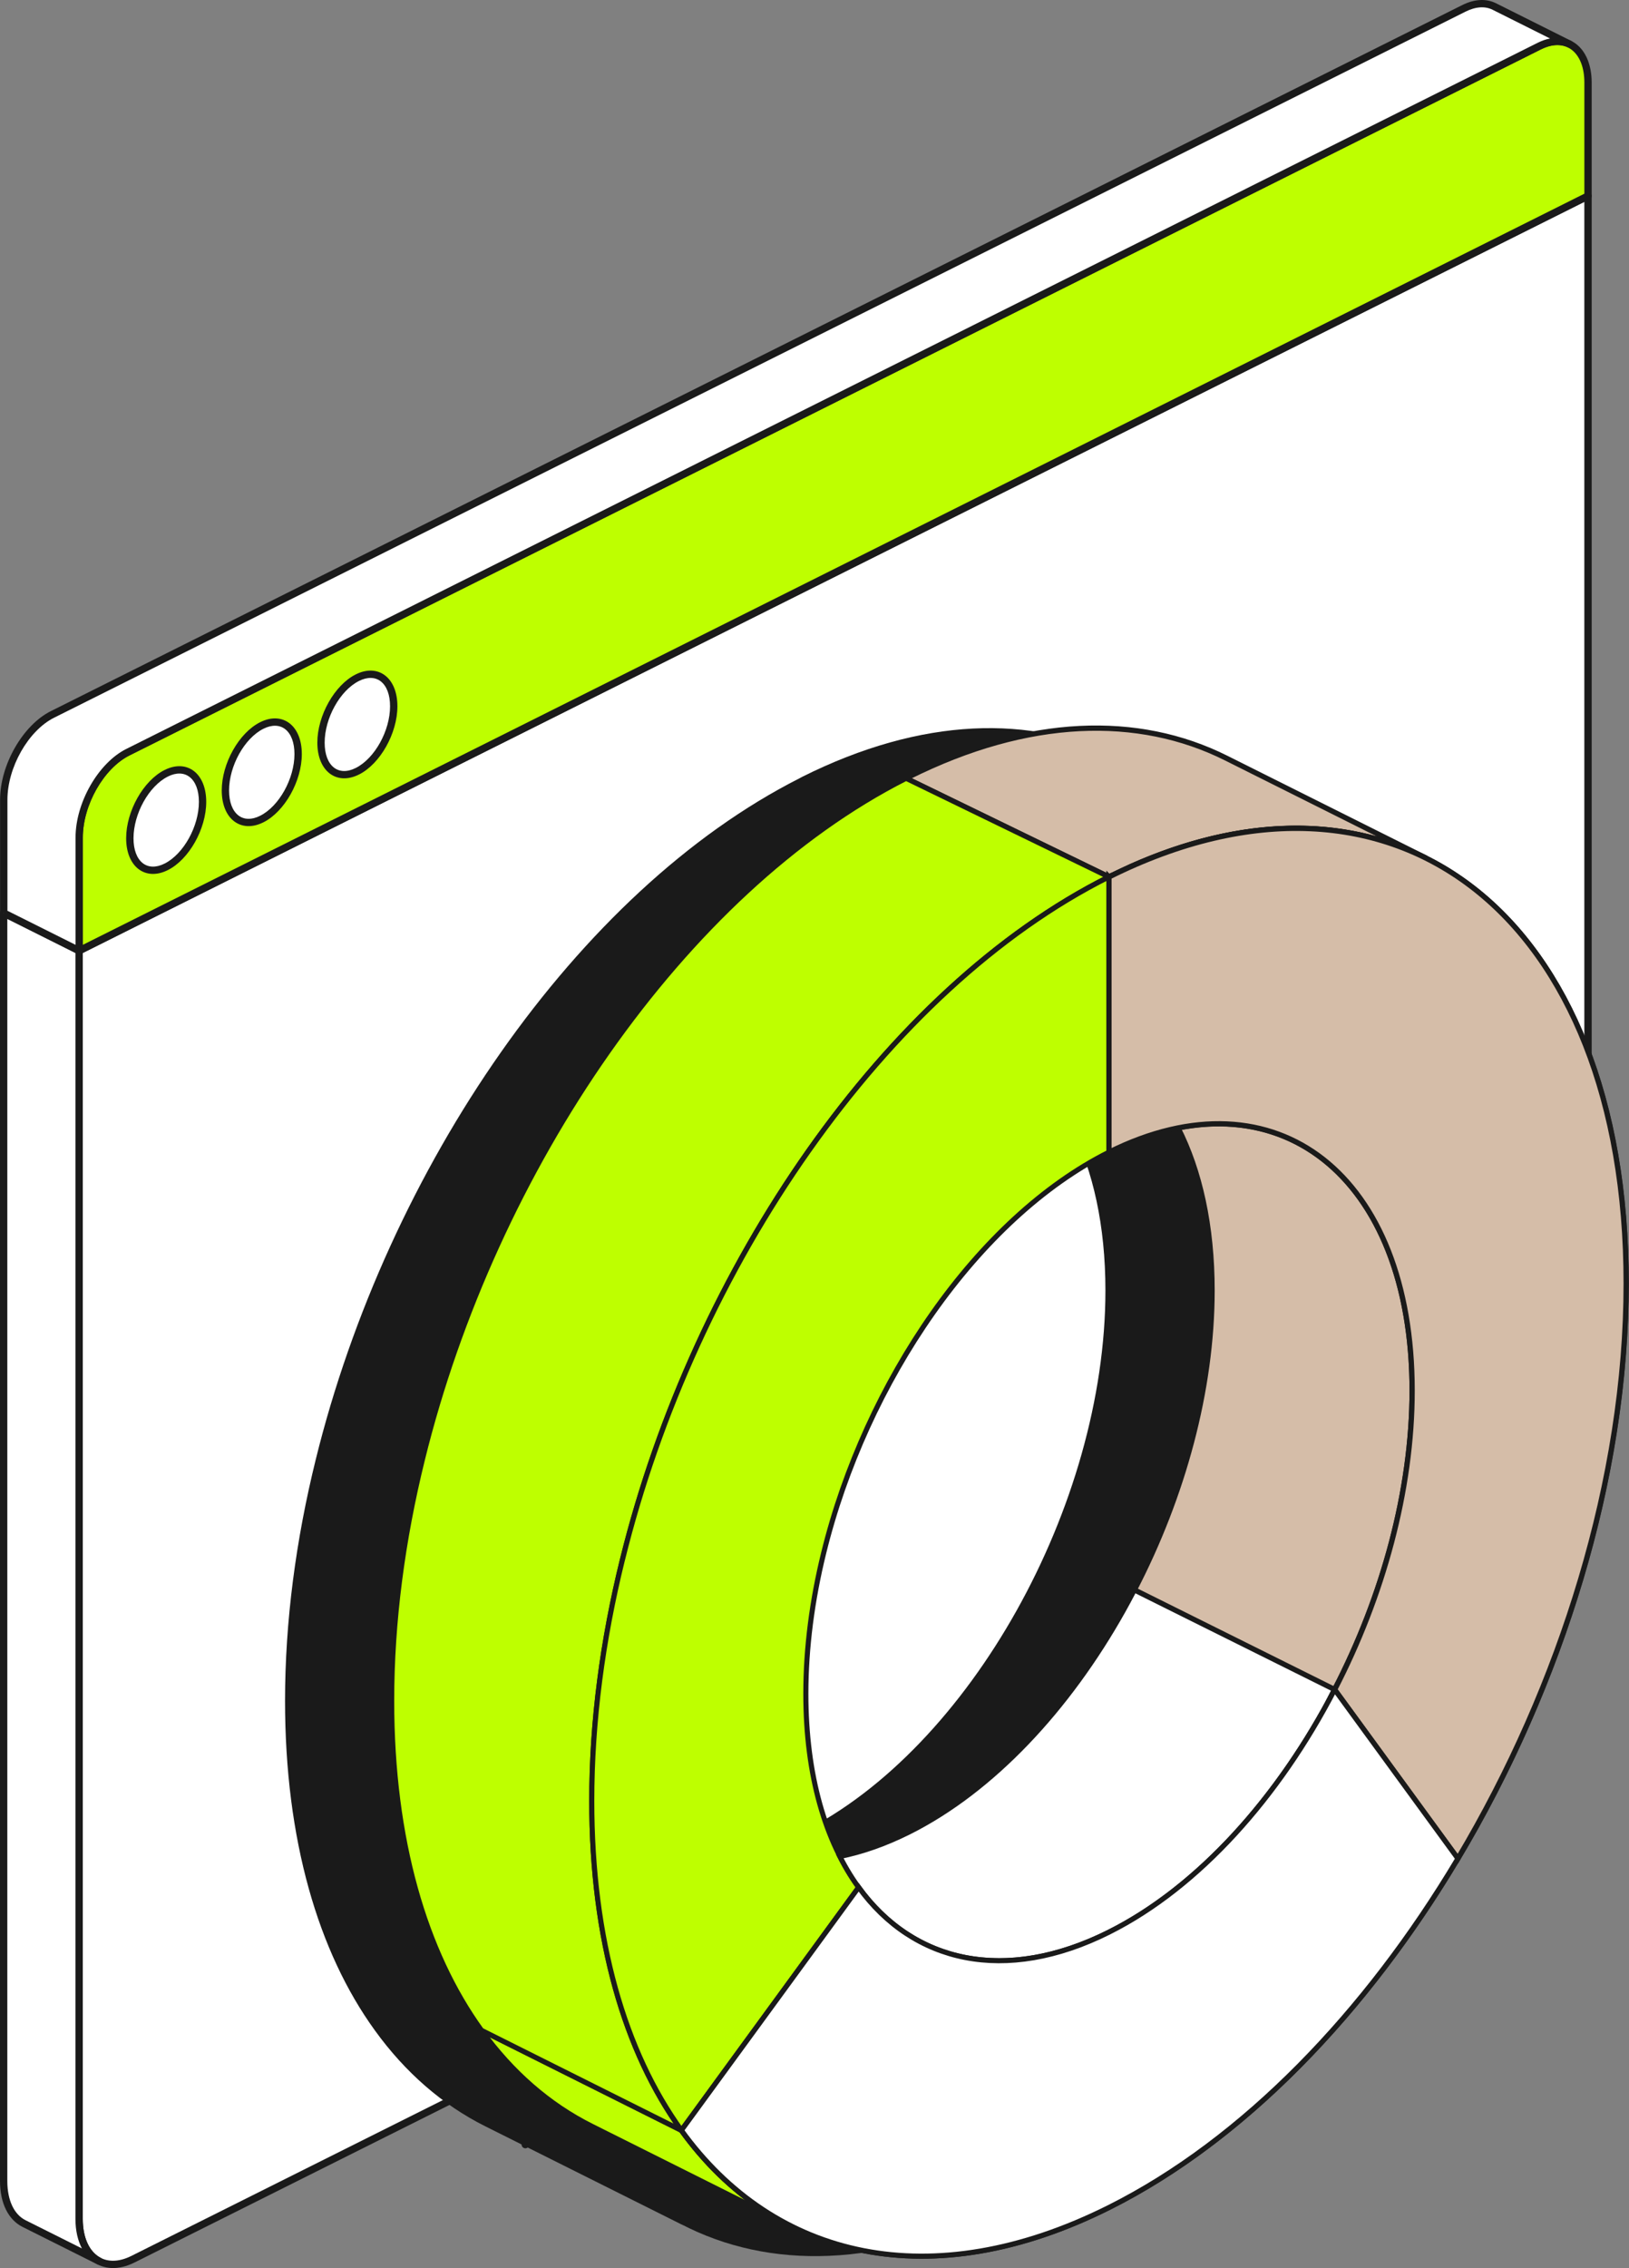 <svg xmlns="http://www.w3.org/2000/svg" width="263" height="366" viewBox="0 0 263 366" fill="none"><rect x="0" y="0" width="263" height="366" fill="#808080" stroke="none"/><path fill-rule="evenodd" clip-rule="evenodd" d="M256.382 31.619L12.773 153.42V358.046C12.773 364.043 16.668 366.971 21.472 364.566L247.689 251.458C252.487 249.059 256.382 242.242 256.382 236.238V31.619Z" fill="white"></path><path fill-rule="evenodd" clip-rule="evenodd" d="M174.597 136.378C188.931 132.043 202.072 132.999 213.034 138.474L180.731 122.323C166.586 115.25 148.814 115.708 129.527 125.351L129.076 125.594C93.138 143.795 62.54 188.591 50.972 235.544C47.766 248.524 46.02 261.671 46.02 274.468C46.02 296.86 51.364 314.995 60.509 327.631C65.426 334.448 71.447 339.668 78.323 343.112L110.626 359.263C110.395 359.15 110.169 359.026 109.937 358.901C124.189 366.335 142.223 366.027 161.83 356.229C207.915 333.183 245.331 266.368 245.331 207.112C245.331 153.444 214.643 124.27 174.591 136.372L174.597 136.378ZM118.393 299.574C114.878 292.662 112.883 283.796 112.883 273.339C112.883 265.881 113.892 258.215 115.751 250.65C122.532 222.967 140.613 196.542 161.824 185.937C165.66 184.019 169.389 182.73 172.976 182.018C176.485 188.936 178.469 197.801 178.469 208.246C178.469 242.978 156.539 282.14 129.521 295.649C125.691 297.567 121.968 298.861 118.387 299.58L118.393 299.574Z" fill="#1A1A1A"></path><path fill-rule="evenodd" clip-rule="evenodd" d="M256.976 31.619C256.976 31.411 256.869 31.227 256.697 31.12C256.524 31.013 256.305 31.001 256.121 31.09L12.518 152.892C12.316 152.993 12.191 153.195 12.191 153.42V358.046C12.191 361.27 13.284 363.657 14.976 364.928C16.71 366.229 19.097 366.419 21.739 365.094L247.956 251.986C252.926 249.504 256.976 242.45 256.976 236.238V31.619ZM255.794 32.575L13.367 153.788V358.052C13.367 360.819 14.222 362.897 15.677 363.99C17.09 365.053 19.043 365.124 21.205 364.043L247.421 250.935C252.053 248.619 255.788 242.034 255.788 236.244V32.575H255.794Z" fill="#1A1A1A"></path><path fill-rule="evenodd" clip-rule="evenodd" d="M0.6 147.328L12.778 153.42V358.052C12.778 361.49 14.055 363.913 16.05 364.91L3.871 358.818C1.882 357.82 0.6 355.398 0.6 351.959V147.328Z" fill="white"></path><path fill-rule="evenodd" clip-rule="evenodd" d="M3.593 359.334C1.443 358.254 0 355.665 0 351.953V147.328C0 147.12 0.107 146.93 0.279 146.823C0.451 146.716 0.671 146.704 0.855 146.793L13.034 152.886C13.236 152.987 13.361 153.189 13.361 153.414V358.046C13.361 361.199 14.477 363.455 16.306 364.376C16.478 364.465 16.597 364.631 16.627 364.821C16.656 365.011 16.585 365.207 16.442 365.338C16.258 365.504 15.997 365.546 15.777 365.433L3.598 359.34H3.593V359.334ZM1.182 148.278V351.953C1.182 355.107 2.298 357.363 4.127 358.283L13.224 362.832C12.559 361.567 12.179 359.952 12.179 358.046V153.782L1.182 148.284V148.278Z" fill="#1A1A1A"></path><path fill-rule="evenodd" clip-rule="evenodd" d="M256.382 13.347C256.382 7.914 252.855 5.277 248.508 7.445L20.647 121.378C16.3 123.552 12.773 129.721 12.773 135.149V153.42L256.382 31.619V13.347Z" fill="#BEFF00" stroke="#1A1A1A" stroke-width="0.82" stroke-miterlimit="10"></path><path fill-rule="evenodd" clip-rule="evenodd" d="M256.976 13.348C256.976 10.408 255.978 8.235 254.434 7.071C252.849 5.883 250.664 5.711 248.253 6.911L20.386 120.844C15.873 123.101 12.191 129.502 12.191 135.143V153.415C12.191 153.622 12.298 153.812 12.47 153.913C12.642 154.02 12.862 154.032 13.046 153.943L256.649 32.142C256.851 32.041 256.976 31.839 256.976 31.613V13.342V13.348ZM255.794 31.257V13.348C255.794 10.865 255.028 8.995 253.728 8.021C252.463 7.071 250.717 7.012 248.781 7.979L20.914 121.907C16.739 123.991 13.373 129.935 13.373 135.155V152.47L255.794 31.257Z" fill="#1A1A1A"></path><path fill-rule="evenodd" clip-rule="evenodd" d="M26.834 124.787C30.07 123.166 32.707 125.232 32.707 129.401C32.707 133.569 30.076 138.26 26.834 139.887C23.592 141.508 20.961 139.442 20.961 135.273C20.961 131.105 23.592 126.414 26.834 124.787Z" fill="white"></path><path fill-rule="evenodd" clip-rule="evenodd" d="M26.567 124.258C23.158 125.963 20.367 130.891 20.367 135.268C20.367 137.577 21.139 139.282 22.315 140.208C23.538 141.17 25.23 141.342 27.095 140.41C30.503 138.706 33.294 133.777 33.294 129.401C33.294 127.091 32.522 125.387 31.347 124.46C30.123 123.498 28.431 123.326 26.567 124.258ZM27.095 125.315C28.467 124.627 29.714 124.68 30.616 125.387C31.566 126.135 32.113 127.536 32.113 129.401C32.113 133.35 29.642 137.821 26.567 139.359C25.195 140.048 23.948 139.994 23.045 139.288C22.095 138.539 21.555 137.138 21.555 135.273C21.555 131.325 24.025 126.853 27.101 125.315H27.095Z" fill="#1A1A1A"></path><path fill-rule="evenodd" clip-rule="evenodd" d="M42.267 117.073C45.504 115.452 48.14 117.519 48.14 121.687C48.14 125.856 45.51 130.553 42.267 132.174C39.031 133.795 36.395 131.729 36.395 127.56C36.395 123.392 39.025 118.7 42.267 117.073Z" fill="white"></path><path fill-rule="evenodd" clip-rule="evenodd" d="M42 116.545C38.592 118.249 35.801 123.178 35.801 127.554C35.801 129.864 36.573 131.568 37.748 132.495C38.972 133.457 40.664 133.629 42.529 132.697C45.937 130.992 48.728 126.064 48.728 121.687C48.728 119.377 47.956 117.673 46.78 116.747C45.557 115.785 43.865 115.613 42 116.545ZM42.529 117.602C43.9 116.913 45.147 116.967 46.05 117.673C47 118.421 47.54 119.823 47.54 121.687C47.54 125.636 45.07 130.108 41.994 131.645C40.623 132.334 39.376 132.281 38.473 131.574C37.523 130.826 36.983 129.425 36.983 127.56C36.983 123.611 39.453 119.14 42.529 117.602Z" fill="#1A1A1A"></path><path fill-rule="evenodd" clip-rule="evenodd" d="M57.7 109.36C60.937 107.739 63.573 109.805 63.573 113.974C63.573 118.142 60.943 122.833 57.7 124.46C54.458 126.081 51.828 124.015 51.828 119.846C51.828 115.678 54.458 110.987 57.7 109.36Z" fill="white"></path><path fill-rule="evenodd" clip-rule="evenodd" d="M57.433 108.831C54.025 110.535 51.234 115.464 51.234 119.84C51.234 122.15 52.006 123.854 53.182 124.781C54.405 125.743 56.097 125.915 57.962 124.983C61.37 123.278 64.161 118.35 64.161 113.973C64.161 111.664 63.389 109.959 62.213 109.033C60.99 108.071 59.298 107.899 57.433 108.831ZM57.962 109.888C59.333 109.199 60.58 109.253 61.483 109.959C62.433 110.708 62.974 112.109 62.974 113.973C62.974 117.922 60.503 122.394 57.427 123.932C56.056 124.62 54.809 124.567 53.906 123.86C52.956 123.112 52.416 121.711 52.416 119.846C52.416 115.897 54.886 111.426 57.962 109.888Z" fill="#1A1A1A"></path><path fill-rule="evenodd" clip-rule="evenodd" d="M12.778 153.42L0.6 147.328V129.056C0.6 123.629 4.127 117.453 8.473 115.286L236.335 1.352C238.193 0.426 239.904 0.378 241.246 1.049L253.425 7.142C252.077 6.465 250.372 6.518 248.514 7.445L20.652 121.378C16.306 123.552 12.778 129.721 12.778 135.149V153.42Z" fill="white"></path><path fill-rule="evenodd" clip-rule="evenodd" d="M241.501 0.515H241.507L253.686 6.608C253.87 6.697 253.995 6.881 254.012 7.083C254.03 7.29 253.941 7.486 253.775 7.605C253.597 7.736 253.359 7.76 253.157 7.659C251.958 7.059 250.432 7.136 248.775 7.961L20.914 121.895C16.739 123.979 13.372 129.923 13.372 135.143V153.414C13.372 153.622 13.265 153.812 13.093 153.919C12.921 154.026 12.701 154.038 12.517 153.949L0.338 147.856H0.606V147.328H0.012V129.056C0.012 123.415 3.699 117.008 8.206 114.757L236.068 0.824C238.122 -0.203 240.01 -0.227 241.501 0.515ZM240.984 1.578C239.785 0.972 238.259 1.05 236.602 1.881L8.741 115.814C4.566 117.899 1.199 123.843 1.199 129.062V146.971L12.197 152.47V135.155C12.197 129.514 15.884 123.106 20.391 120.856L248.247 6.91C248.935 6.566 249.606 6.334 250.248 6.21L240.984 1.578Z" fill="#1A1A1A"></path><path fill-rule="evenodd" clip-rule="evenodd" d="M84.795 346.069L84.826 346.081C84.826 346.081 84.814 346.081 84.795 346.069Z" fill="white"></path><path fill-rule="evenodd" clip-rule="evenodd" d="M84.558 346.609H84.546C84.255 346.467 84.124 346.116 84.267 345.825C84.403 345.535 84.754 345.404 85.045 345.535L85.074 345.546C85.359 345.677 85.496 346.004 85.383 346.294C85.27 346.585 84.956 346.74 84.659 346.651L84.629 346.639C84.629 346.639 84.611 346.633 84.588 346.621L84.558 346.609ZM84.997 345.523L84.724 346.247L85.051 345.546C85.051 345.546 85.033 345.54 85.027 345.54L84.997 345.529V345.523Z" fill="#1A1A1A"></path><path fill-rule="evenodd" clip-rule="evenodd" d="M110.003 343.783C114.919 350.594 120.946 355.819 127.835 359.263L95.531 343.112C88.649 339.674 82.634 334.448 77.717 327.631L110.003 343.777V343.783Z" fill="#BEFF00" stroke="#1A1A1A" stroke-width="0.82" stroke-miterlimit="10"></path><path fill-rule="evenodd" clip-rule="evenodd" d="M146.284 125.594L146.735 125.351C166.022 115.708 183.795 115.25 197.939 122.323L230.242 138.474C216.983 131.847 200.54 131.835 182.637 139.804L179.039 141.508L146.284 125.594Z" fill="#D5BDA8" stroke="#1A1A1A" stroke-width="0.85" stroke-miterlimit="10"></path><path fill-rule="evenodd" clip-rule="evenodd" d="M138.63 304.556C147.448 316.717 162.263 320.191 179.038 311.8C206.051 298.291 227.986 259.13 227.986 224.398C227.986 189.666 206.074 172.452 179.038 185.943V141.509C225.141 118.481 262.539 147.88 262.539 207.118C262.539 266.356 225.124 333.189 179.038 356.235C150.357 370.575 125.032 364.608 110.002 343.777L138.624 304.562L138.63 304.556Z" fill="#BEFF00" stroke="#1A1A1A" stroke-width="0.82" stroke-miterlimit="10"></path><path fill-rule="evenodd" clip-rule="evenodd" d="M179.038 141.508L146.284 125.594C110.347 143.795 79.748 188.591 68.187 235.544C64.98 248.524 63.234 261.671 63.234 274.468C63.234 296.86 68.579 314.995 77.723 327.631L110.009 343.777C100.876 331.117 95.537 313 95.537 290.613C95.537 277.811 97.283 264.664 100.49 251.683C112.105 204.541 142.905 159.566 179.038 141.497V141.508Z" fill="#BEFF00" stroke="#1A1A1A" stroke-width="0.82" stroke-miterlimit="10"></path><path fill-rule="evenodd" clip-rule="evenodd" d="M100.49 251.689C97.283 264.67 95.538 277.823 95.538 290.619C95.538 313 100.876 331.123 110.015 343.771L138.636 304.55C133.25 297.145 130.103 286.498 130.103 273.333C130.103 265.875 131.113 258.209 132.971 250.644C139.752 222.961 157.834 196.536 179.045 185.931V141.497C142.911 159.566 112.105 204.535 100.496 251.683L100.49 251.689Z" fill="#BEFF00" stroke="#1A1A1A" stroke-width="0.82" stroke-miterlimit="10"></path><path fill-rule="evenodd" clip-rule="evenodd" d="M190.184 182.006C211.835 177.671 227.986 194.589 227.986 224.398C227.986 259.13 206.057 298.291 179.039 311.8C160.15 321.242 143.749 315.666 135.59 299.58C139.17 298.861 142.9 297.567 146.736 295.649C173.748 282.14 195.683 242.978 195.683 208.246C195.683 197.795 193.694 188.93 190.184 182.012V182.006Z" fill="white" stroke="#1A1A1A" stroke-width="0.82" stroke-miterlimit="10"></path><path fill-rule="evenodd" clip-rule="evenodd" d="M215.474 272.651C223.253 257.615 227.986 240.532 227.986 224.398C227.986 194.595 211.834 177.677 190.184 182.006C193.694 188.924 195.683 197.789 195.683 208.24C195.683 224.398 190.938 241.517 183.142 256.558L215.48 272.645L215.474 272.651Z" fill="#D5BDA8" stroke="#1A1A1A" stroke-width="0.85" stroke-miterlimit="10"></path><path d="M179.039 141.508V185.943C206.075 172.452 227.986 189.684 227.986 224.398C227.986 240.532 223.253 257.621 215.475 272.651L235.373 299.93C252.065 271.95 262.546 238.477 262.546 207.124C262.546 147.88 225.148 118.481 179.045 141.514L179.039 141.508Z" fill="#D5BDA8" stroke="#1A1A1A" stroke-width="0.85" stroke-miterlimit="10"></path><path d="M179.038 311.8C162.263 320.191 147.442 316.723 138.63 304.556L110.008 343.771C125.038 364.602 150.363 370.569 179.044 356.229C200.742 345.38 220.522 324.823 235.373 299.924L215.474 272.645C206.508 289.972 193.503 304.562 179.044 311.794L179.038 311.8Z" fill="white" stroke="#1A1A1A" stroke-width="0.82" stroke-miterlimit="10"></path></svg>